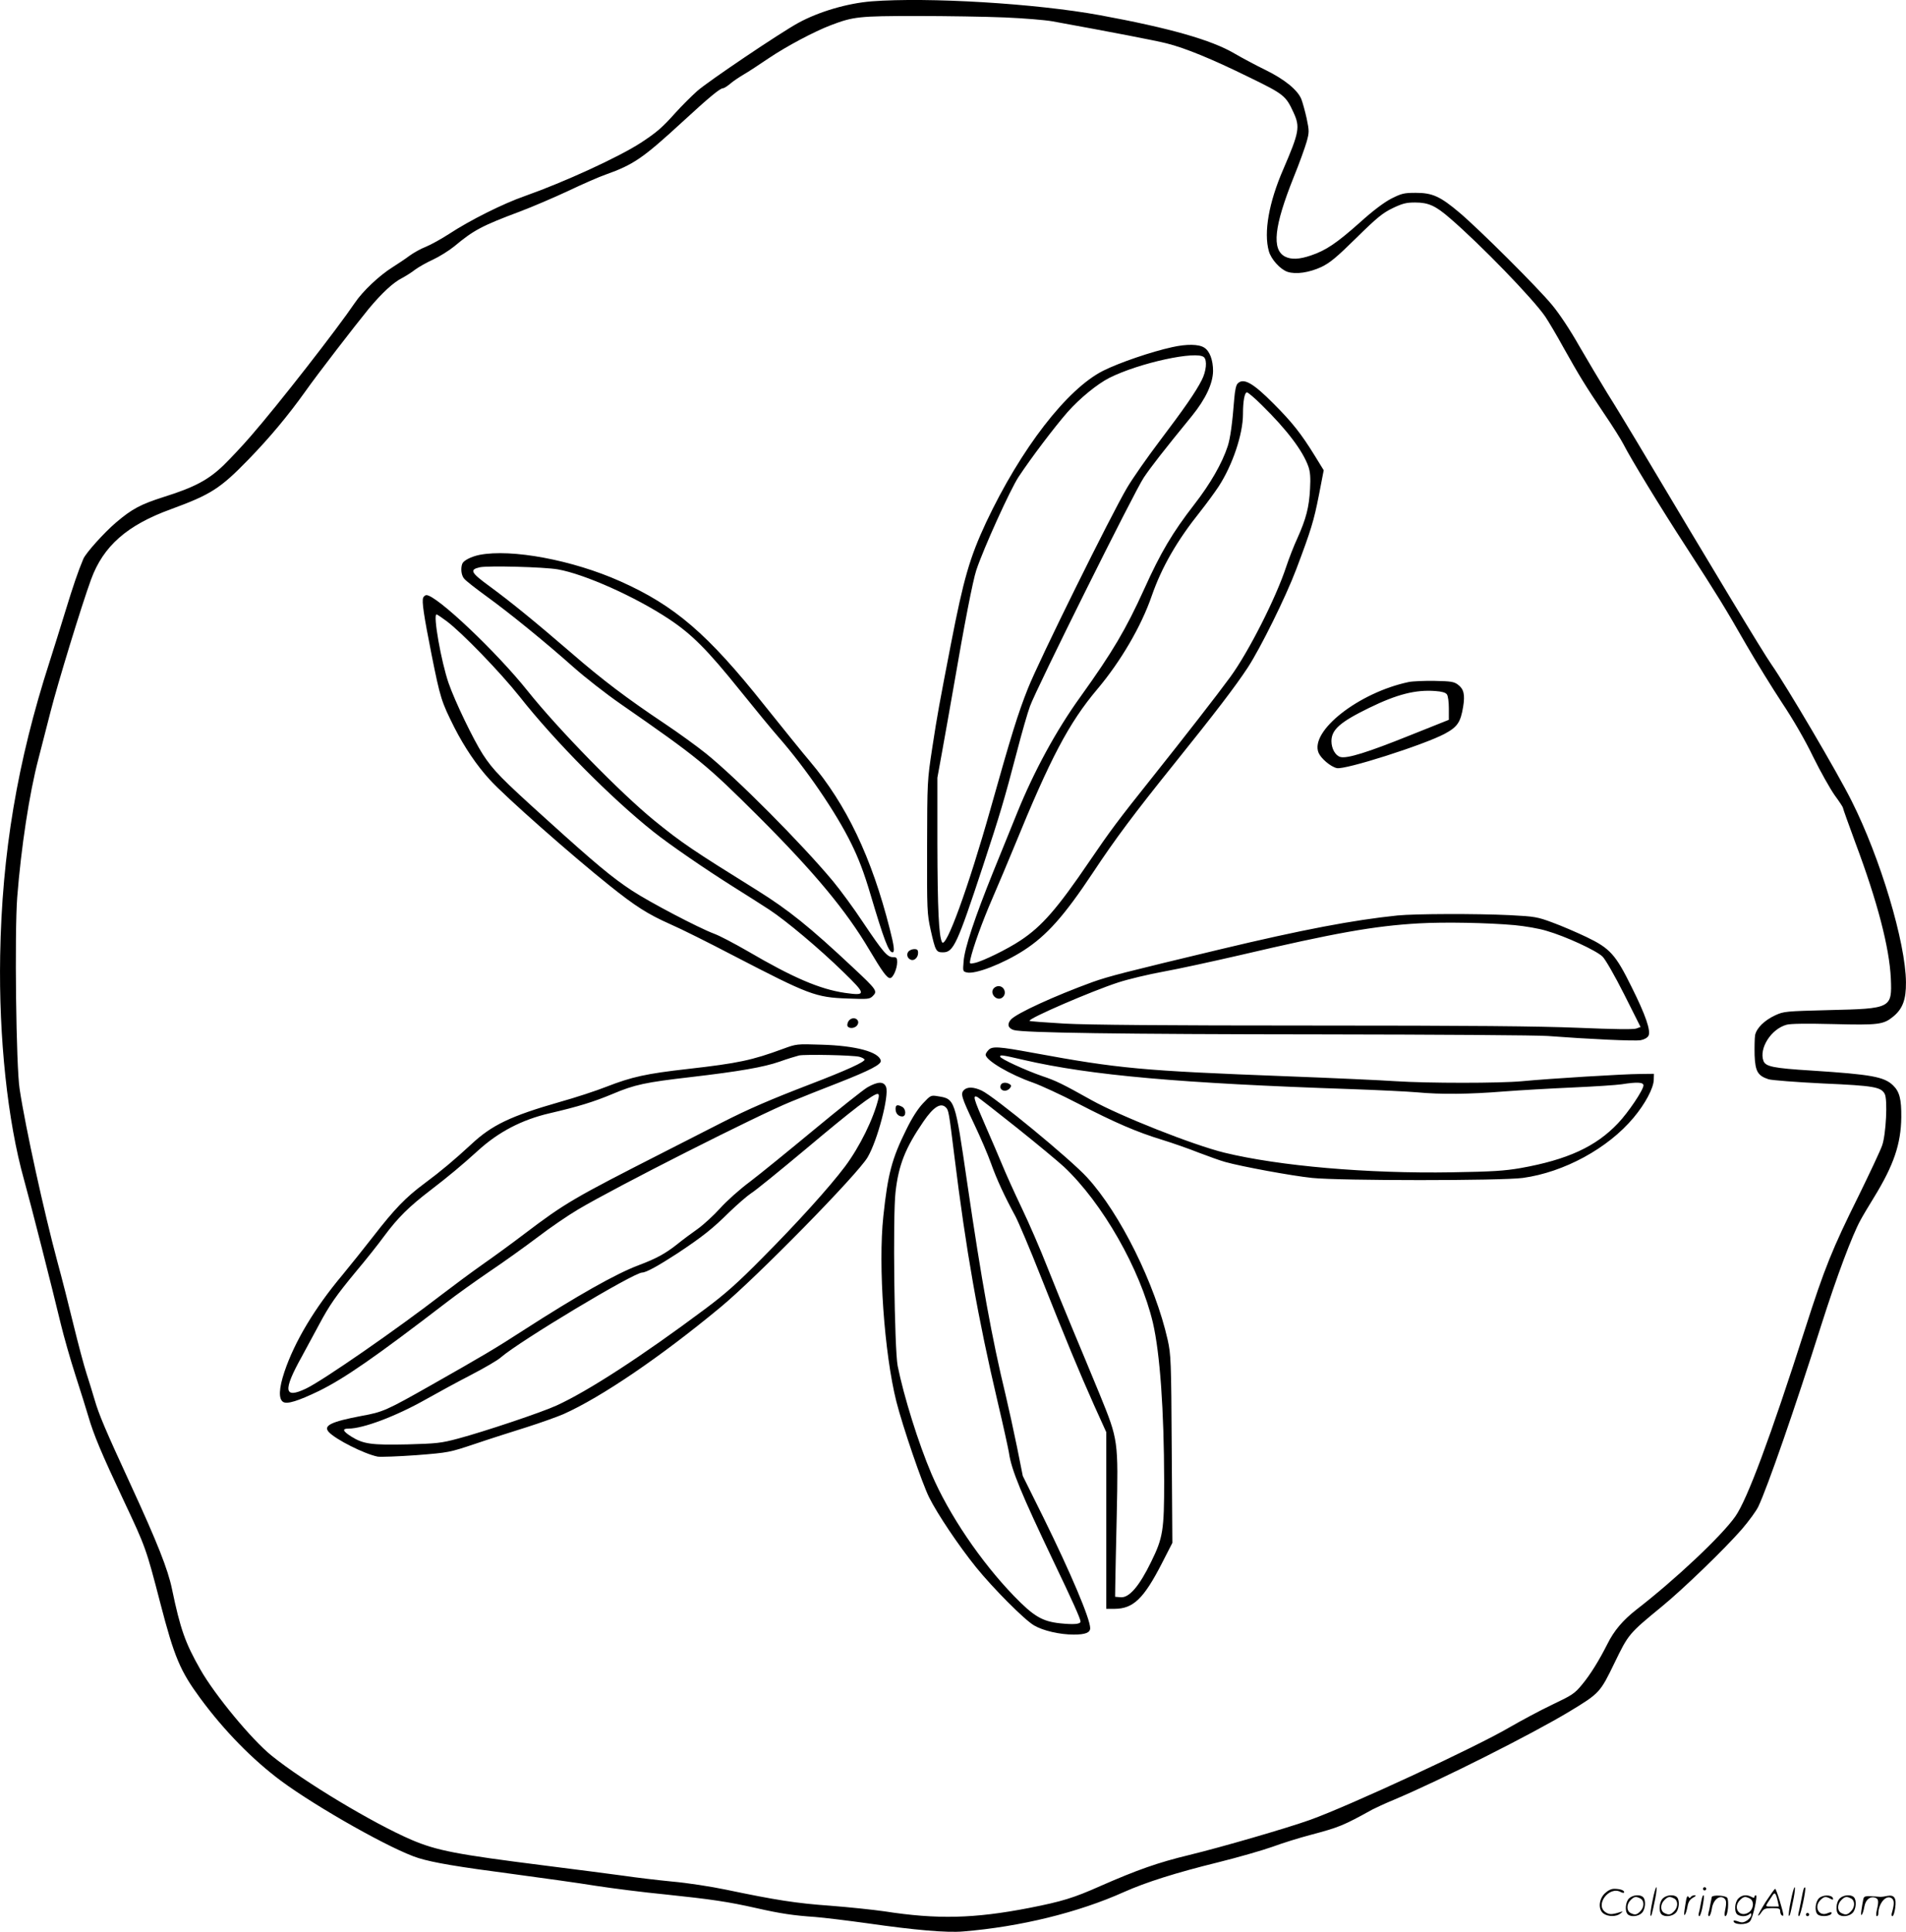 <svg version="1.0" xmlns="http://www.w3.org/2000/svg"
  viewBox="0 0 1185.037 1200.594"
 preserveAspectRatio="xMidYMid meet">
<g transform="translate(-1.193,1200.845) scale(0.1,-0.1)"
fill="#000000" stroke="none">
<path d="M5430 12000 c-150 -12 -327 -64 -455 -134 -115 -63 -560 -363 -628
-423 -37 -33 -98 -94 -135 -135 -84 -94 -117 -122 -216 -187 -139 -90 -475
-244 -721 -331 -135 -47 -341 -150 -472 -236 -48 -31 -113 -67 -143 -79 -31
-12 -76 -37 -102 -56 -25 -19 -72 -50 -105 -71 -82 -51 -187 -150 -235 -222
-112 -165 -471 -626 -646 -827 -49 -57 -126 -139 -169 -181 -94 -91 -181 -138
-373 -198 -144 -46 -197 -74 -297 -159 -74 -63 -188 -190 -203 -226 -33 -78
-65 -173 -110 -320 -29 -93 -73 -237 -100 -320 -200 -620 -296 -1188 -307
-1825 -9 -510 46 -1028 148 -1392 43 -154 176 -677 229 -898 18 -74 58 -216
90 -315 32 -99 68 -214 80 -255 34 -118 83 -234 220 -525 138 -293 140 -298
229 -641 87 -335 123 -420 249 -591 149 -202 324 -380 501 -512 226 -167 695
-431 855 -480 95 -29 236 -53 601 -101 171 -23 395 -54 499 -71 104 -16 299
-41 435 -54 286 -30 388 -45 566 -85 150 -34 232 -46 365 -55 52 -4 201 -22
330 -40 285 -41 490 -59 590 -50 356 29 717 118 1000 245 137 61 323 120 583
184 125 31 278 75 340 97 62 23 168 56 237 74 180 48 202 57 385 158 17 9 77
37 135 61 294 124 856 407 1090 548 187 113 191 118 280 302 87 179 88 181
294 350 132 108 391 358 498 481 43 50 89 113 102 140 58 123 225 603 392
1130 96 302 192 557 243 650 15 28 54 93 86 145 120 196 166 328 168 495 1
113 -11 159 -51 198 -56 54 -136 68 -505 92 -242 15 -287 25 -301 60 -29 78
48 199 144 225 26 7 123 8 292 4 279 -7 310 -3 370 46 60 49 81 107 80 214 -2
248 -160 774 -338 1127 -87 175 -403 711 -499 849 -52 74 -353 573 -843 1395
-53 88 -132 219 -177 290 -44 72 -123 204 -175 294 -56 99 -123 200 -169 255
-91 110 -451 468 -575 573 -120 101 -168 123 -272 123 -73 0 -88 -4 -150 -35
-45 -23 -114 -74 -199 -151 -144 -128 -210 -172 -302 -203 -73 -25 -123 -27
-162 -7 -83 44 -68 187 53 490 36 88 72 189 82 224 16 59 16 66 0 144 -10 45
-25 99 -33 120 -23 57 -104 123 -222 181 -58 28 -146 75 -194 103 -143 84
-402 158 -837 238 -398 73 -1067 113 -1420 86z m830 -100 c118 -5 251 -16 295
-24 369 -67 643 -120 710 -137 116 -29 282 -97 512 -210 218 -106 229 -115
277 -219 42 -91 36 -123 -64 -355 -89 -205 -122 -391 -89 -508 14 -50 71 -113
116 -128 52 -17 134 -5 210 30 54 26 94 59 218 181 129 127 164 155 226 185
61 29 84 35 139 35 83 0 127 -20 216 -97 191 -164 520 -504 594 -613 20 -30
72 -117 114 -194 99 -176 131 -229 250 -406 54 -79 109 -167 123 -195 43 -85
228 -389 388 -635 196 -303 240 -374 375 -610 62 -107 162 -269 222 -360 68
-102 142 -229 193 -335 46 -93 107 -201 134 -239 28 -38 51 -73 51 -77 0 -5
36 -105 79 -222 135 -360 210 -647 219 -839 8 -186 3 -188 -383 -197 -272 -7
-282 -8 -335 -32 -69 -32 -117 -80 -126 -124 -3 -19 -4 -74 -3 -124 4 -102 20
-128 87 -150 20 -6 173 -18 338 -26 318 -14 361 -22 384 -65 19 -35 8 -252
-16 -320 -10 -30 -77 -172 -147 -315 -163 -328 -211 -447 -331 -822 -217 -678
-361 -1064 -435 -1169 -85 -121 -373 -392 -615 -579 -84 -66 -139 -130 -181
-215 -51 -101 -106 -190 -157 -251 -46 -56 -62 -66 -184 -124 -74 -35 -193
-99 -266 -141 -205 -121 -998 -489 -1242 -576 -146 -52 -549 -169 -751 -218
-191 -46 -322 -92 -550 -192 -168 -75 -241 -97 -445 -137 -340 -66 -571 -72
-899 -21 -69 10 -221 26 -338 35 -211 15 -338 35 -649 100 -91 19 -240 42
-332 50 -92 9 -227 25 -301 36 -73 10 -296 39 -495 64 -546 69 -668 92 -827
160 -237 102 -669 361 -869 523 -123 99 -353 377 -443 536 -93 163 -124 250
-176 500 -25 121 -91 288 -256 646 -160 347 -198 437 -225 530 -12 41 -35 116
-51 165 -16 50 -52 185 -80 300 -28 116 -73 293 -101 395 -81 301 -197 826
-234 1070 -22 139 -32 968 -15 1193 24 306 75 644 132 860 16 62 50 193 75
292 45 177 193 661 252 822 76 208 224 338 497 437 248 91 306 128 481 308
136 140 247 274 353 422 76 108 311 412 396 516 82 98 152 163 206 190 24 13
61 36 81 52 20 15 70 44 110 62 41 19 102 57 135 84 120 100 170 127 408 216
77 29 212 87 300 128 88 42 193 88 234 102 174 62 232 103 477 328 165 152
233 208 251 208 7 0 27 13 45 28 18 16 56 41 83 57 28 16 98 62 157 102 110
74 283 166 386 205 139 53 174 57 532 57 184 0 432 -4 550 -9z M7300 9851
c-129 -28 -330 -97 -428 -146 -226 -113 -513 -485 -729 -943 -102 -219 -140
-350 -219 -757 -72 -373 -83 -429 -116 -645 -31 -204 -31 -207 -32 -615 -1
-395 0 -414 22 -515 30 -133 34 -140 77 -140 65 0 88 50 248 535 107 325 132
409 211 710 30 116 67 245 82 285 38 106 647 1330 707 1420 45 67 121 165 300
384 85 105 130 201 131 279 0 68 -21 124 -55 145 -34 22 -109 23 -199 3z m198
-63 c20 -20 14 -86 -14 -141 -38 -75 -109 -177 -264 -382 -75 -99 -165 -228
-199 -285 -100 -168 -551 -1080 -618 -1250 -63 -158 -104 -292 -233 -750 -138
-489 -277 -870 -301 -827 -20 36 -28 208 -29 612 l0 410 30 165 c17 91 48 271
71 400 67 391 120 662 141 725 46 138 212 503 263 580 78 118 222 308 304 402
75 85 185 175 260 213 187 94 546 171 589 128z M7707 9625 c-10 -9 -17 -44
-21 -92 -12 -156 -25 -249 -41 -298 -35 -106 -107 -232 -208 -362 -135 -174
-209 -299 -310 -523 -116 -255 -197 -392 -397 -671 -151 -209 -289 -463 -394
-722 -30 -73 -96 -238 -149 -367 -114 -283 -178 -473 -184 -557 -5 -60 -5 -62
20 -68 52 -13 225 54 354 137 144 93 252 215 430 483 139 210 258 369 505 676
258 321 379 479 458 599 80 123 236 438 301 610 92 243 110 303 141 461 l30
155 -56 91 c-84 136 -140 207 -256 323 -128 129 -187 162 -223 125z m150 -134
c155 -152 256 -285 290 -383 11 -32 14 -68 10 -138 -6 -114 -24 -184 -78 -305
-23 -49 -54 -130 -70 -178 -64 -195 -234 -530 -348 -686 -84 -115 -282 -369
-486 -625 -214 -268 -262 -333 -390 -521 -199 -293 -296 -404 -428 -491 -82
-55 -239 -131 -285 -140 -32 -7 -33 -6 -27 22 17 76 74 234 137 379 38 88 99
232 135 320 225 551 340 770 517 980 146 173 274 392 339 581 62 178 157 343
302 524 37 47 88 116 113 154 87 133 152 326 152 451 0 81 10 135 25 135 6 0
48 -35 92 -79z M2993 8560 c-53 -11 -99 -35 -107 -55 -11 -30 -6 -73 12 -93 9
-12 72 -61 138 -109 144 -104 370 -288 544 -443 69 -61 199 -163 290 -226 483
-335 534 -377 861 -703 345 -345 542 -582 685 -824 81 -136 110 -177 130 -177
18 0 44 58 44 100 0 26 -4 30 -26 30 -35 0 -61 30 -186 216 -58 88 -143 203
-187 256 -194 233 -600 641 -789 793 -56 45 -173 130 -260 188 -232 155 -387
272 -577 437 -232 200 -380 320 -508 414 -118 86 -128 104 -62 119 51 11 400
2 485 -13 166 -29 482 -170 693 -310 140 -93 237 -190 438 -440 90 -112 198
-243 239 -290 170 -193 361 -472 455 -665 46 -93 80 -183 119 -315 83 -279
113 -360 137 -360 15 0 10 40 -17 145 -113 446 -269 772 -495 1040 -47 55
-174 213 -284 350 -353 444 -558 620 -897 771 -296 132 -675 203 -875 164z
M2643 8294 c-9 -23 3 -106 52 -353 55 -274 61 -292 142 -454 63 -123 139 -236
220 -324 95 -105 508 -469 742 -656 165 -132 239 -179 380 -242 65 -28 243
-117 396 -197 467 -242 508 -258 706 -265 130 -5 138 -4 158 16 30 30 23 39
-121 174 -273 256 -403 360 -598 482 -402 250 -469 295 -640 434 -210 171
-599 569 -788 806 -193 242 -566 595 -629 595 -7 0 -16 -7 -20 -16z m146 -146
c96 -72 333 -317 453 -468 221 -280 570 -632 833 -841 102 -81 322 -232 492
-339 81 -51 184 -116 228 -145 105 -69 309 -240 459 -386 145 -141 146 -150
11 -131 -156 23 -322 94 -604 259 -80 46 -174 96 -210 109 -98 37 -399 195
-509 267 -122 80 -225 165 -532 443 -283 255 -331 305 -396 404 -59 92 -173
328 -213 443 -46 133 -98 427 -75 427 4 0 32 -19 63 -42z M8771 7770 c-310
-65 -617 -305 -561 -440 15 -35 74 -86 113 -95 49 -13 541 144 671 213 80 43
99 72 115 169 12 75 4 110 -33 137 -24 18 -44 21 -144 23 -64 1 -137 -2 -161
-7z m237 -77 c7 -10 12 -47 12 -87 l0 -71 -243 -97 c-261 -105 -389 -145 -431
-134 -31 8 -56 52 -56 98 0 72 54 119 234 207 174 85 289 114 411 105 41 -3
64 -9 73 -21z M8700 6319 c-272 -28 -590 -88 -1100 -210 -593 -142 -692 -167
-796 -204 -236 -86 -472 -194 -507 -233 -25 -28 -18 -54 18 -65 59 -17 651
-26 1920 -27 710 -1 1340 -5 1400 -10 250 -19 543 -33 578 -26 22 4 41 15 48
27 16 31 -17 128 -105 304 -99 201 -134 240 -280 310 -61 29 -156 70 -211 90
-94 35 -110 38 -265 46 -207 10 -588 9 -700 -2z m729 -60 c63 -6 152 -21 197
-35 119 -34 312 -123 350 -161 18 -18 76 -119 134 -234 l102 -203 -28 -10
c-19 -6 -144 -4 -359 5 -245 10 -672 14 -1655 14 -918 0 -1391 4 -1539 12
-117 7 -216 14 -218 17 -13 13 388 186 552 239 61 20 187 50 280 67 94 17 305
63 470 101 599 140 839 183 1119 199 160 9 426 4 595 -11z M5660 6095 c-14
-17 -7 -43 15 -51 21 -9 45 14 45 42 0 19 -5 24 -24 24 -13 0 -29 -7 -36 -15z
M6192 5868 c-32 -32 18 -87 53 -58 28 23 12 70 -25 70 -9 0 -21 -5 -28 -12z
M5292 5668 c-7 -7 -12 -20 -12 -30 0 -22 42 -25 60 -3 26 32 -18 63 -48 33z
M4880 5490 c-193 -71 -276 -89 -593 -125 -257 -29 -347 -49 -504 -110 -63 -25
-194 -68 -291 -95 -304 -87 -422 -143 -550 -263 -103 -95 -188 -167 -292 -244
-116 -86 -185 -158 -317 -328 -55 -71 -142 -179 -192 -240 -173 -206 -298
-415 -361 -603 -34 -102 -37 -167 -8 -186 25 -16 94 6 223 68 160 79 348 209
795 552 58 45 177 130 265 190 88 59 223 156 300 214 77 59 190 136 251 172
239 142 1119 587 1324 670 63 26 195 79 294 117 201 79 269 115 264 138 -11
54 -155 93 -368 99 -154 5 -156 5 -240 -26z m474 -49 c16 -4 31 -12 33 -17 5
-14 -114 -68 -333 -152 -255 -98 -387 -155 -554 -240 -80 -41 -239 -122 -355
-181 -568 -289 -618 -318 -873 -511 -76 -58 -194 -144 -263 -192 -68 -48 -180
-131 -249 -184 -280 -216 -740 -535 -845 -585 -138 -66 -145 -14 -27 198 32
60 81 149 107 198 65 122 106 181 231 332 59 70 138 169 175 220 85 114 152
181 288 285 111 85 196 156 294 245 128 117 274 193 447 233 177 41 274 71
391 120 137 58 203 72 489 105 298 35 450 61 550 96 47 17 101 33 120 38 41 8
331 2 374 -8z M6157 5482 c-10 -10 -17 -23 -17 -28 0 -35 151 -124 295 -174
50 -18 176 -76 280 -130 230 -119 365 -177 522 -225 65 -20 168 -56 228 -80
61 -23 135 -50 165 -58 100 -28 413 -86 540 -99 175 -18 1177 -18 1310 0 256
35 530 184 689 375 72 86 123 182 125 234 l1 38 -85 -1 c-97 0 -570 -29 -735
-45 -140 -13 -583 -13 -785 0 -85 6 -393 20 -685 31 -890 34 -1036 47 -1568
145 -217 40 -257 43 -280 17z m221 -61 c416 -96 975 -145 2034 -181 169 -6
353 -15 410 -20 149 -14 324 -12 536 5 103 8 297 19 432 25 135 6 272 15 305
20 95 15 135 13 135 -7 0 -28 -95 -169 -158 -235 -138 -146 -315 -227 -607
-279 -99 -17 -174 -22 -425 -26 -526 -9 -1075 39 -1416 122 -195 48 -647 227
-825 326 -184 103 -222 121 -305 149 -102 35 -264 109 -264 122 0 12 10 11
148 -21z M5405 5251 c-27 -16 -178 -136 -335 -266 -157 -130 -335 -275 -396
-321 -62 -46 -145 -120 -185 -165 -40 -44 -102 -101 -138 -127 -36 -25 -95
-69 -131 -98 -71 -56 -127 -87 -236 -128 -142 -53 -386 -191 -718 -405 -173
-112 -251 -158 -572 -340 -279 -158 -301 -168 -434 -192 -189 -36 -240 -60
-204 -100 42 -46 220 -136 304 -153 19 -3 127 1 240 9 203 16 206 17 365 70
88 30 233 76 322 104 88 28 191 65 228 81 237 106 603 355 975 663 223 184
854 827 916 933 62 105 135 384 115 437 -14 36 -51 35 -116 -2z m69 -68 c-31
-128 -117 -302 -209 -425 -98 -130 -296 -349 -515 -569 -152 -154 -230 -223
-355 -316 -392 -293 -727 -510 -922 -599 -93 -43 -452 -163 -613 -206 -105
-28 -132 -31 -314 -36 -224 -5 -275 2 -349 48 -54 34 -60 50 -19 50 92 0 296
77 482 182 69 39 194 107 279 151 85 44 169 93 186 109 116 101 827 528 880
528 24 0 100 42 220 120 155 103 217 152 321 255 51 49 112 102 135 117 24 14
179 140 344 278 289 243 416 340 443 340 8 0 10 -8 6 -27z M6234 5265 c-13
-33 32 -49 57 -19 10 13 10 17 -2 25 -21 13 -49 11 -55 -6z M6005 5234 c-22
-23 -16 -43 65 -214 38 -80 85 -189 104 -243 35 -98 84 -204 151 -327 19 -36
90 -202 156 -370 158 -398 241 -598 333 -804 l76 -168 0 -549 0 -549 53 0
c115 1 180 63 293 283 l65 127 -4 583 c-3 552 -5 587 -25 678 -78 347 -296
787 -501 1010 -103 113 -577 503 -656 540 -50 23 -89 24 -110 3z m330 -235
c124 -99 255 -208 291 -241 240 -225 475 -637 554 -970 44 -190 69 -540 70
-983 0 -306 -7 -353 -81 -503 -74 -152 -137 -225 -190 -220 l-34 3 1 75 c1 41
4 233 9 425 10 475 10 473 -105 756 -51 123 -128 310 -172 414 -44 105 -114
276 -155 380 -41 105 -112 269 -158 365 -46 96 -100 216 -120 265 -21 50 -68
161 -106 247 -74 169 -82 195 -49 178 10 -6 121 -92 245 -191z M5750 5151
c-32 -34 -69 -92 -104 -164 -89 -180 -114 -274 -142 -537 -33 -307 6 -853 81
-1152 40 -157 160 -508 204 -596 52 -104 183 -299 291 -433 106 -131 301 -327
361 -362 56 -33 160 -57 247 -57 72 0 102 12 102 40 0 58 -121 343 -290 686
l-129 260 -36 180 c-20 98 -52 244 -71 324 -85 351 -149 704 -239 1320 -76
521 -75 519 -184 536 -41 7 -44 5 -91 -45z m143 -25 c17 -17 19 -30 52 -297
73 -592 147 -1011 270 -1534 35 -148 66 -290 70 -315 15 -107 77 -255 278
-677 117 -244 167 -355 167 -372 0 -16 -41 -20 -127 -11 -111 12 -164 43 -287
170 -206 213 -405 507 -512 757 -82 192 -173 484 -211 673 -20 103 -31 932
-13 1082 19 166 60 271 173 436 63 92 108 120 140 88z M5580 5117 c0 -28 17
-47 42 -47 25 0 24 46 -1 60 -30 16 -41 12 -41 -13z M10286 194 c-10 -47 -15
-88 -12 -91 5 -6 9 7 30 110 7 37 10 67 6 67 -4 0 -15 -39 -24 -86z M10600
270 c0 -5 5 -10 10 -10 6 0 10 5 10 10 0 6 -4 10 -10 10 -5 0 -10 -4 -10 -10z
M11146 194 c-10 -47 -15 -88 -12 -91 5 -6 9 7 30 110 7 37 10 67 6 67 -4 0
-15 -39 -24 -86z M11226 269 c-3 -8 -10 -41 -16 -74 -6 -33 -14 -68 -16 -77
-3 -10 -1 -18 3 -18 10 0 46 171 38 178 -2 3 -7 -1 -9 -9z M9989 241 c-38 -38
-41 -101 -7 -125 29 -20 79 -20 104 0 18 14 18 15 1 10 -53 -17 -69 -17 -92
-2 -69 45 21 166 94 126 12 -6 21 -7 21 -1 0 12 -25 21 -62 21 -19 0 -39 -10
-59 -29z M10990 189 c-28 -45 -49 -83 -47 -85 2 -3 12 7 21 21 14 21 24 25 66
25 43 0 50 -3 50 -19 0 -11 5 -23 10 -26 6 -3 10 -3 10 1 0 20 -44 164 -51
164 -4 0 -30 -37 -59 -81z m75 4 l7 -33 -42 0 c-42 0 -42 0 -28 23 8 12 21 32
29 44 15 25 22 18 34 -34z M10140 210 c-22 -22 -27 -79 -8 -98 19 -19 66 -14
88 8 22 22 27 79 8 98 -19 19 -66 14 -88 -8z m71 0 c25 -14 25 -54 -1 -80 -23
-23 -33 -24 -61 -10 -25 14 -25 54 1 80 23 23 33 24 61 10z M10350 210 c-22
-22 -27 -79 -8 -98 19 -19 66 -14 88 8 22 22 27 79 8 98 -19 19 -66 14 -88 -8z
m71 0 c25 -14 25 -54 -1 -80 -23 -23 -33 -24 -61 -10 -25 14 -25 54 1 80 23
23 33 24 61 10z M10496 204 c-3 -16 -8 -47 -11 -69 -8 -51 10 -26 19 27 5 27
15 42 34 53 18 10 22 14 10 15 -9 0 -20 -5 -24 -11 -5 -8 -9 -8 -14 1 -5 8
-10 3 -14 -16z M10597 223 c-2 -4 -7 -26 -11 -48 -4 -22 -9 -48 -12 -57 -3
-10 -1 -18 4 -18 4 0 14 28 20 62 11 58 10 81 -1 61z M10655 220 c-1 -3 -5
-23 -9 -45 -4 -22 -9 -48 -12 -57 -3 -10 -1 -18 4 -18 5 0 13 20 17 45 7 53
44 87 74 68 17 -11 19 -28 8 -80 -4 -18 -3 -33 2 -33 16 0 24 99 11 115 -12
14 -87 18 -95 5z M10820 210 c-22 -22 -27 -79 -8 -98 7 -7 24 -12 38 -12 14 0
31 5 38 12 9 9 12 8 12 -5 0 -9 -12 -24 -26 -34 -21 -13 -32 -15 -55 -6 -16 6
-29 8 -29 3 0 -24 81 -27 102 -2 18 19 50 162 37 162 -5 0 -9 -5 -9 -10 0 -7
-6 -7 -19 0 -30 16 -59 12 -81 -10z m71 0 c29 -16 25 -65 -6 -86 -56 -37 -103
28 -55 76 23 23 33 24 61 10z M11321 211 c-23 -23 -28 -80 -9 -99 19 -19 88
-13 88 9 0 5 -11 4 -24 -2 -54 -25 -89 38 -46 81 23 23 33 24 62 9 16 -9 19
-8 16 3 -8 22 -64 22 -87 -1z M11450 210 c-22 -22 -27 -79 -8 -98 19 -19 66
-14 88 8 22 22 27 79 8 98 -19 19 -66 14 -88 -8z m71 0 c25 -14 25 -54 -1 -80
-23 -23 -33 -24 -61 -10 -25 14 -25 54 1 80 23 23 33 24 61 10z M11596 201
c-3 -14 -8 -44 -11 -66 -8 -51 10 -26 19 27 8 41 35 63 66 53 22 -7 24 -21 11
-77 -5 -22 -5 -38 0 -38 5 0 9 6 9 13 0 68 51 125 85 97 15 -13 15 -35 -1 -92
-3 -10 -1 -18 4 -18 6 0 13 23 17 50 9 63 -5 84 -49 76 -17 -4 -35 -6 -41 -6
-101 8 -104 7 -109 -19z M11240 110 c0 -5 5 -10 10 -10 6 0 10 5 10 10 0 6 -4
10 -10 10 -5 0 -10 -4 -10 -10z"/>
</g>
</svg>
